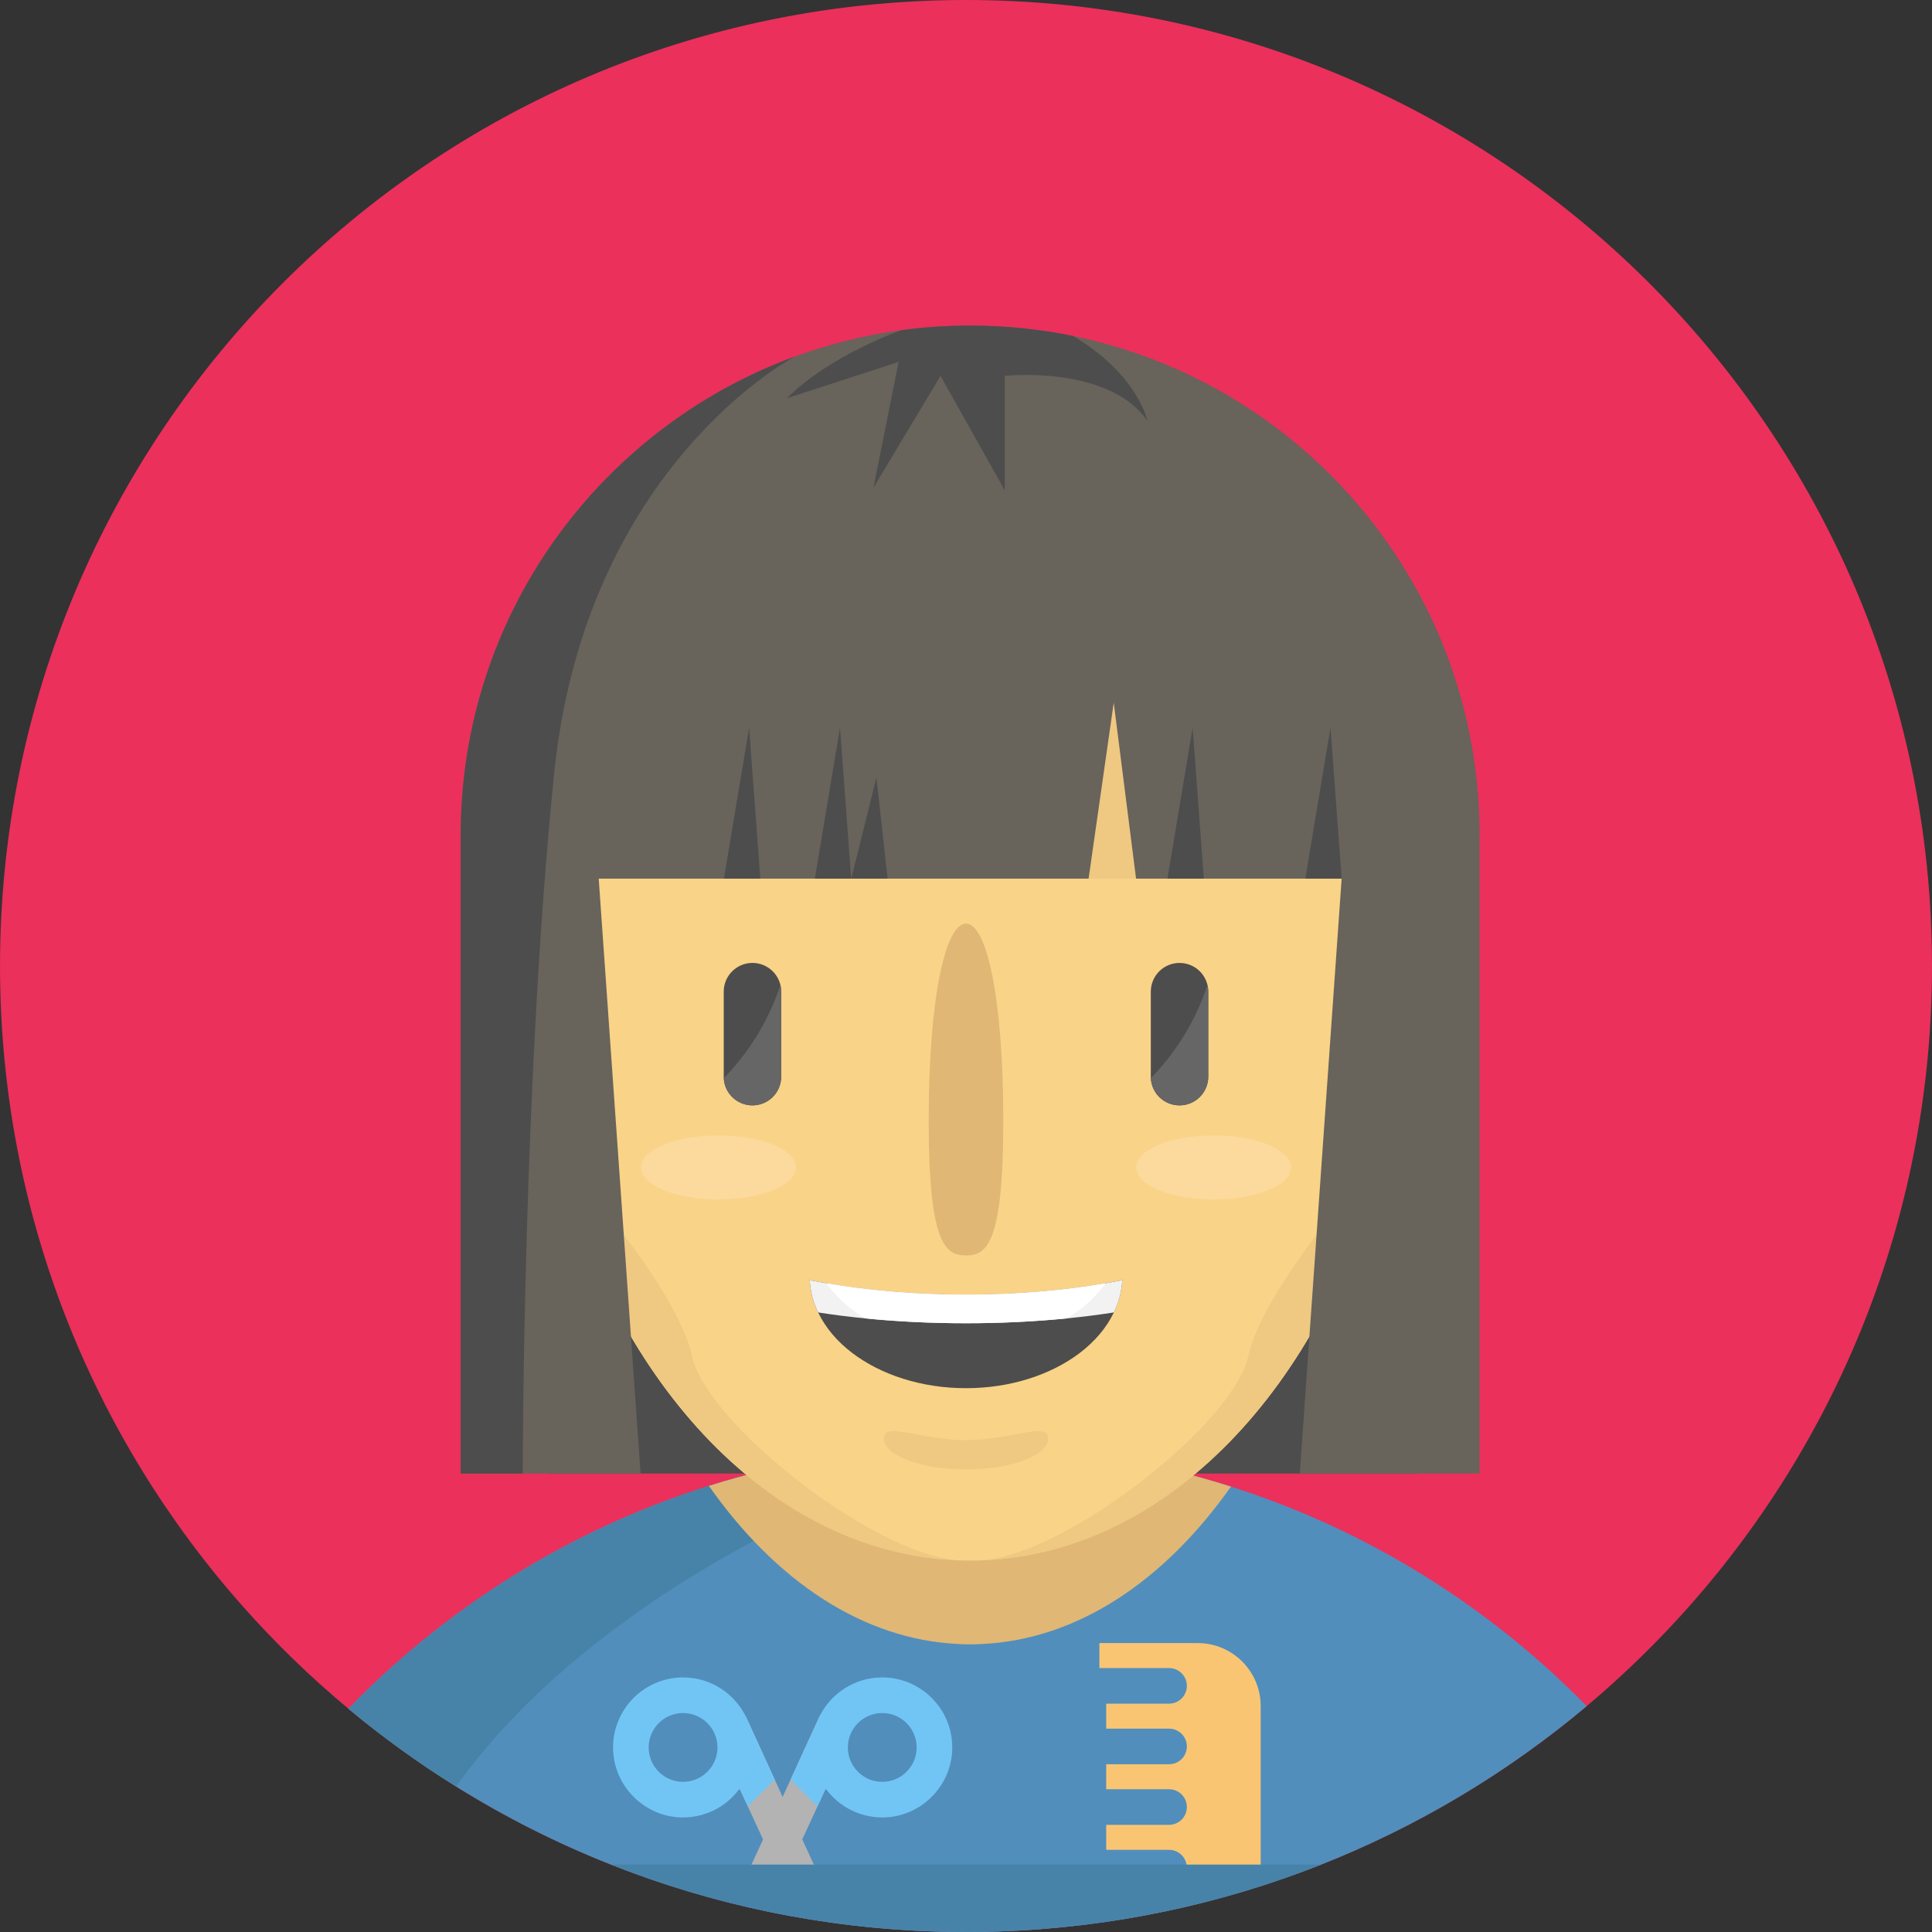 <?xml version="1.0" encoding="iso-8859-1"?>
<!-- Generator: Adobe Illustrator 19.0.0, SVG Export Plug-In . SVG Version: 6.00 Build 0)  -->
<svg version="1.1" id="Layer_1" xmlns="http://www.w3.org/2000/svg" xmlns:xlink="http://www.w3.org/1999/xlink" x="0px" y="0px"
	 viewBox="0 0 512 512" style="enable-background:new 0 0 512 512;" xml:space="preserve">
<rect x="0" y="0" width="512" height="512" fill="#333333" stroke="none"/>
<path style="fill:#EB305B;" d="M511.994,255.401c0.144,64.93-23.882,124.264-63.631,169.486
	c-8.583,9.771-17.909,18.886-27.868,27.246c-42.413,35.629-96.562,57.735-155.829,59.711c-2.676,0.089-5.374,0.133-8.072,0.144
	c-2.842,0.011-5.662-0.033-8.483-0.122c-59.156-1.788-113.294-23.66-155.785-59.045c-9.97-8.294-19.308-17.343-27.913-27.047
	C24.466,380.73,0.151,321.507,0.006,256.577C-0.316,115.193,114.033,0.323,255.417,0.001
	C396.79-0.321,511.672,114.016,511.994,255.401z"/>
<rect x="145.625" y="280.958" style="fill:#4D4D4D;" width="230.196" height="109.541"/>
<path style="fill:#518EBC;" d="M420.492,452.143c-20.873,17.543-44.578,31.799-70.348,41.991
	c-26.591,10.514-55.381,16.721-85.481,17.72c-2.676,0.089-5.374,0.133-8.072,0.144c-2.842,0.011-5.662-0.033-8.483-0.122
	c-30.355-0.922-59.389-7.117-86.203-17.742c-14.356-5.662-28.068-12.602-41.014-20.674c-10.004-6.218-19.552-13.124-28.568-20.629
	c26.125-26.947,58.834-47.498,95.54-59.056c5.274-1.665,10.637-3.131,16.066-4.419c8.616-2.032,17.409-3.575,26.369-4.597
	c5.873-0.688,11.802-1.132,17.809-1.355c2.687-0.111,5.385-0.155,8.105-0.167c2.831-0.011,5.651,0.033,8.449,0.144
	c21.384,0.722,42.036,4.386,61.554,10.581C362.346,405.455,394.6,425.673,420.492,452.143z"/>
<path style="fill:#4783A8;" d="M230.302,384.749l-11.947,14.645c0,0-63.076,25.725-97.461,74.056
	c-10.004-6.218-19.552-13.124-28.568-20.629c29.878-30.822,68.372-53.272,111.606-63.475
	C212.549,387.314,221.342,385.771,230.302,384.749z"/>
<path style="fill:#E0B775;" d="M326.216,393.958c-17.598,24.993-40.692,40.581-66.073,41.725c-0.133,0.011-0.255,0.033-0.389,0.033
	c-0.877,0.044-1.765,0.056-2.654,0.056s-1.776-0.011-2.654-0.056c-0.122,0-0.255-0.022-0.377-0.033
	c-25.448-1.144-48.586-16.81-66.207-41.913c5.274-1.665,10.637-3.131,16.066-4.419c8.616-2.032,17.409-3.575,26.369-4.597
	c5.873-0.688,11.802-1.132,17.809-1.355c2.687-0.111,5.385-0.155,8.105-0.167c2.831-0.011,5.651,0.033,8.449,0.144
	C286.046,384.099,306.697,387.763,326.216,393.958z"/>
<g>
	<path style="fill:#EFC881;" d="M192.312,254.096c0-17.945-15.523-32.492-34.671-32.492s-34.671,14.547-34.671,32.492
		s15.523,45.099,34.671,45.099S192.312,272.04,192.312,254.096z"/>
	<path style="fill:#EFC881;" d="M389.029,254.096c0-17.945-15.523-32.492-34.671-32.492c-19.148,0-34.671,14.547-34.671,32.492
		s15.523,45.099,34.671,45.099C373.506,299.195,389.029,272.04,389.029,254.096z"/>
</g>
<path style="fill:#F9D387;" d="M373.549,250.593c0,19.528-2.452,38.244-6.949,55.597c-15.873,61.211-57.192,105.331-106.072,107.289
	c-0.145,0.014-0.29,0.029-0.435,0.029c-0.987,0.043-1.987,0.058-2.989,0.058s-2.002-0.014-2.989-0.058
	c-0.145,0-0.29-0.014-0.435-0.029c-48.879-1.959-90.199-46.079-106.072-107.29c-4.498-17.352-6.949-36.068-6.949-55.597
	c0-90.01,52.129-141.211,116.445-141.211S373.549,160.582,373.549,250.593z"/>
<g>
	<path style="fill:#EFC881;" d="M366.599,306.189c-15.873,61.211-57.192,105.331-106.072,107.289
		c22.459-1.741,66.549-36.334,70.307-54.135C334.549,341.701,363.219,309.235,366.599,306.189z"/>
	<path style="fill:#EFC881;" d="M147.609,306.189c15.873,61.211,57.192,105.331,106.072,107.289
		c-22.459-1.741-66.549-36.334-70.307-54.135C179.659,341.701,150.989,309.235,147.609,306.189z"/>
</g>
<g>
	<ellipse style="fill:#FCD99D;" cx="190.381" cy="309.382" rx="20.54" ry="8.513"/>
	<ellipse style="fill:#FCD99D;" cx="321.617" cy="309.382" rx="20.54" ry="8.513"/>
</g>
<rect x="271.465" y="173.627" style="fill:#EFC881;" width="44.412" height="59.212"/>
<path style="fill:#68635B;" d="M392.113,221.291v169.208h-47.665l11.103-157.661h-54.482l-5.918-46.632l-6.662,46.632H158.663
	l11.103,157.661H122.09V221.291c0-58.212,36.839-107.809,88.468-126.773c9.027-3.309,18.497-5.696,28.301-7.017
	c5.962-0.811,12.058-1.221,18.242-1.221c9.338,0,18.464,0.944,27.269,2.754C345.858,101.647,392.113,156.062,392.113,221.291z"/>
<path style="fill:#4783A8;" d="M350.144,494.134c-26.591,10.514-55.381,16.721-85.481,17.72c-2.676,0.089-5.374,0.133-8.072,0.144
	c-2.842,0.011-5.662-0.033-8.483-0.122c-30.355-0.922-59.389-7.117-86.203-17.742H350.144z"/>
<path style="fill:#F9C573;" d="M314.53,446.772c0,2.605-2.112,4.716-4.716,4.716h-16.657v6.623h16.657
	c2.605,0,4.716,2.112,4.716,4.716s-2.112,4.716-4.716,4.716h-16.657v6.623h16.657c2.605,0,4.716,2.112,4.716,4.716l0,0
	c0,2.605-2.112,4.716-4.716,4.716h-16.657v6.623h16.657c2.329,0,4.252,1.693,4.635,3.913h19.648v-41.998
	c0-9.224-7.478-16.702-16.702-16.702h-2.865l0,0h-23.179v6.623h18.463C312.418,442.056,314.53,444.168,314.53,446.772z"/>
<g>
	<path style="fill:#4D4D4D;" d="M210.558,94.518v0.011c0,0-55.392,28.845-63.708,110.452c-8.327,81.606-8.327,185.518-8.327,185.518
		H122.09V221.291C122.09,163.079,158.93,113.482,210.558,94.518z"/>
	<polyline style="fill:#4D4D4D;" points="215.946,232.838 222.608,192.871 225.569,232.838 	"/>
	<polyline style="fill:#4D4D4D;" points="191.861,232.838 198.523,192.871 201.484,232.838 	"/>
	<polyline style="fill:#4D4D4D;" points="225.598,232.838 232.26,206.079 235.221,232.838 	"/>
	<polyline style="fill:#4D4D4D;" points="309.401,232.838 316.062,192.871 319.023,232.838 	"/>
	<polyline style="fill:#4D4D4D;" points="345.929,232.838 352.591,192.871 355.551,232.838 	"/>
	<path style="fill:#4D4D4D;" d="M304.033,111.45c-10.37-14.8-37.75-11.847-37.75-11.847v30.355l-17.032-30.355l-17.765,29.611
		l6.662-33.309l-29.6,9.626c11.469-11.48,30.311-18.031,30.311-18.031c5.962-0.811,12.058-1.221,18.242-1.221
		c9.338,0,18.464,0.944,27.269,2.754C301.602,99.304,304.033,111.45,304.033,111.45z"/>
</g>
<path style="fill:#B3B3B3;" d="M196.009,474.01l6.21,13.456l-3.078,6.668h16.546l-3.078-6.668l6.21-13.456
	c3.52,4.819,1.307-25.197-1.704-19.01c-0.521,1.069-9.701,21.211-9.701,21.211s-9.054-19.798-9.471-20.719
	C195.035,449.039,192.489,478.827,196.009,474.01z"/>
<path style="fill:#71C5F4;" d="M162.507,464.29c0.591,9.383,8.339,16.949,17.729,17.339c6.472,0.264,12.251-2.805,15.773-7.622
	l2.169,4.711l7.126-7.126c-2.705-5.906-7.075-15.471-7.365-16.1c-2.906-6.453-9.395-10.955-16.917-10.955
	C170.393,444.537,161.828,453.517,162.507,464.29z M181.022,453.97c5.025,0,9.119,4.094,9.119,9.119
	c0,5.031-4.094,9.119-9.119,9.119c-5.031,0-9.119-4.088-9.119-9.119C171.902,458.065,175.99,453.97,181.022,453.97z
	 M216.643,478.717l2.176-4.711c3.515,4.818,9.301,7.886,15.766,7.622c9.395-0.39,17.137-7.955,17.735-17.339
	c0.679-10.773-7.886-19.754-18.515-19.754c-7.333,0-13.679,4.277-16.691,10.464c-0.359,0.736-4.855,10.578-7.597,16.59
	L216.643,478.717z M233.805,453.97c5.025,0,9.119,4.094,9.119,9.119c0,5.031-4.094,9.119-9.119,9.119
	c-5.031,0-9.119-4.088-9.119-9.119C224.687,458.065,228.775,453.97,233.805,453.97z"/>
<g>
	<path style="fill:#4D4D4D;" d="M320.204,262.807v22.511c0,4.212-3.408,7.62-7.62,7.62c-4.063,0-7.381-3.179-7.6-7.192
		c-0.01-0.139-0.01-0.289-0.01-0.427v-22.511c0-4.212,3.407-7.62,7.61-7.62c2.106,0,4.014,0.854,5.384,2.225
		c0.984,0.984,1.699,2.235,2.026,3.626C320.134,261.606,320.204,262.201,320.204,262.807z"/>
	<path style="fill:#4D4D4D;" d="M199.411,292.938L199.411,292.938c-4.206,0-7.617-3.41-7.617-7.617v-22.518
		c0-4.206,3.41-7.617,7.617-7.617l0,0c4.206,0,7.617,3.41,7.617,7.617v22.518C207.026,289.527,203.617,292.938,199.411,292.938z"/>
</g>
<g>
	<path style="fill:#666666;" d="M320.198,262.807v22.511c0,4.212-3.408,7.62-7.62,7.62c-4.064,0-7.381-3.179-7.6-7.192
		c8.524-8.762,12.845-18.11,15.01-24.706C320.128,261.606,320.198,262.201,320.198,262.807z"/>
	<path style="fill:#666666;" d="M207.02,262.807v22.511c0,4.212-3.407,7.62-7.62,7.62c-4.064,0-7.381-3.179-7.6-7.192
		c8.524-8.762,12.845-18.11,15.01-24.706C206.951,261.606,207.02,262.201,207.02,262.807z"/>
</g>
<path style="fill:#4D4D4D;" d="M297.415,339.26c-0.011,0.111-0.011,0.211-0.022,0.322c-0.044,0.633-0.111,1.266-0.211,1.888
	c-0.078,0.489-0.167,0.966-0.278,1.443c-0.078,0.344-0.167,0.688-0.255,1.033c-0.366,1.321-0.855,2.609-1.466,3.864
	c-1.943,4.064-5.063,7.728-9.071,10.77c-7.572,5.729-18.253,9.304-30.111,9.304s-22.539-3.575-30.111-9.304
	c-4.008-3.042-7.128-6.706-9.071-10.77c-0.611-1.255-1.099-2.543-1.466-3.864c-0.089-0.344-0.178-0.688-0.255-1.033
	c-0.111-0.477-0.2-0.955-0.278-1.443c-0.1-0.622-0.167-1.255-0.211-1.888c-0.011-0.111-0.011-0.211-0.022-0.322
	c1.454,0.289,2.931,0.566,4.441,0.822c11.158,1.932,23.705,3.009,36.973,3.009c13.268,0,25.814-1.077,36.973-3.009
	C294.485,339.826,295.962,339.548,297.415,339.26z"/>
<path style="fill:#F2F2F2;" d="M297.415,339.26c-0.011,0.111-0.011,0.211-0.022,0.322c-0.044,0.633-0.111,1.266-0.211,1.888
	c-0.078,0.489-0.167,0.966-0.278,1.443c-0.078,0.344-0.167,0.688-0.255,1.033c-0.366,1.321-0.855,2.609-1.466,3.864
	c-3.997,0.622-8.161,1.155-12.457,1.577c-8.449,0.844-17.42,1.288-26.725,1.288s-18.275-0.444-26.725-1.288
	c-4.297-0.422-8.46-0.955-12.457-1.577c-0.611-1.255-1.099-2.543-1.466-3.864c-0.089-0.344-0.178-0.688-0.255-1.033
	c-0.111-0.477-0.2-0.955-0.278-1.443c-0.1-0.622-0.167-1.255-0.211-1.888c-0.011-0.111-0.011-0.211-0.022-0.322
	c1.454,0.289,2.931,0.566,4.441,0.822c11.158,1.932,23.705,3.009,36.973,3.009c13.268,0,25.814-1.077,36.973-3.009
	C294.485,339.826,295.962,339.548,297.415,339.26z"/>
<path style="fill:#FFFFFF;" d="M292.974,340.081c-1.81,2.587-4.13,4.952-6.862,7.028c-1.066,0.811-2.198,1.577-3.386,2.276
	c-8.449,0.844-17.42,1.288-26.725,1.288c-9.304,0-18.275-0.444-26.725-1.288c-1.188-0.699-2.32-1.466-3.386-2.276
	c-2.731-2.076-5.052-4.441-6.862-7.028c11.158,1.932,23.705,3.009,36.973,3.009C269.269,343.09,281.815,342.013,292.974,340.081z"/>
<path style="fill:#E0B775;" d="M246.116,297.028c0-32.69,4.424-52.266,9.883-52.266s9.883,19.577,9.883,52.266
	c0,32.69-4.424,35.671-9.883,35.671S246.116,329.718,246.116,297.028z"/>
<path style="fill:#EFC881;" d="M277.764,381.174c0-4.541-9.743,0.484-21.763,0.484c-12.02,0-21.763-5.024-21.763-0.484
	c0,4.54,9.743,8.222,21.763,8.222C268.021,389.396,277.764,385.715,277.764,381.174z"/>
<g>
</g>
<g>
</g>
<g>
</g>
<g>
</g>
<g>
</g>
<g>
</g>
<g>
</g>
<g>
</g>
<g>
</g>
<g>
</g>
<g>
</g>
<g>
</g>
<g>
</g>
<g>
</g>
<g>
</g>
</svg>
